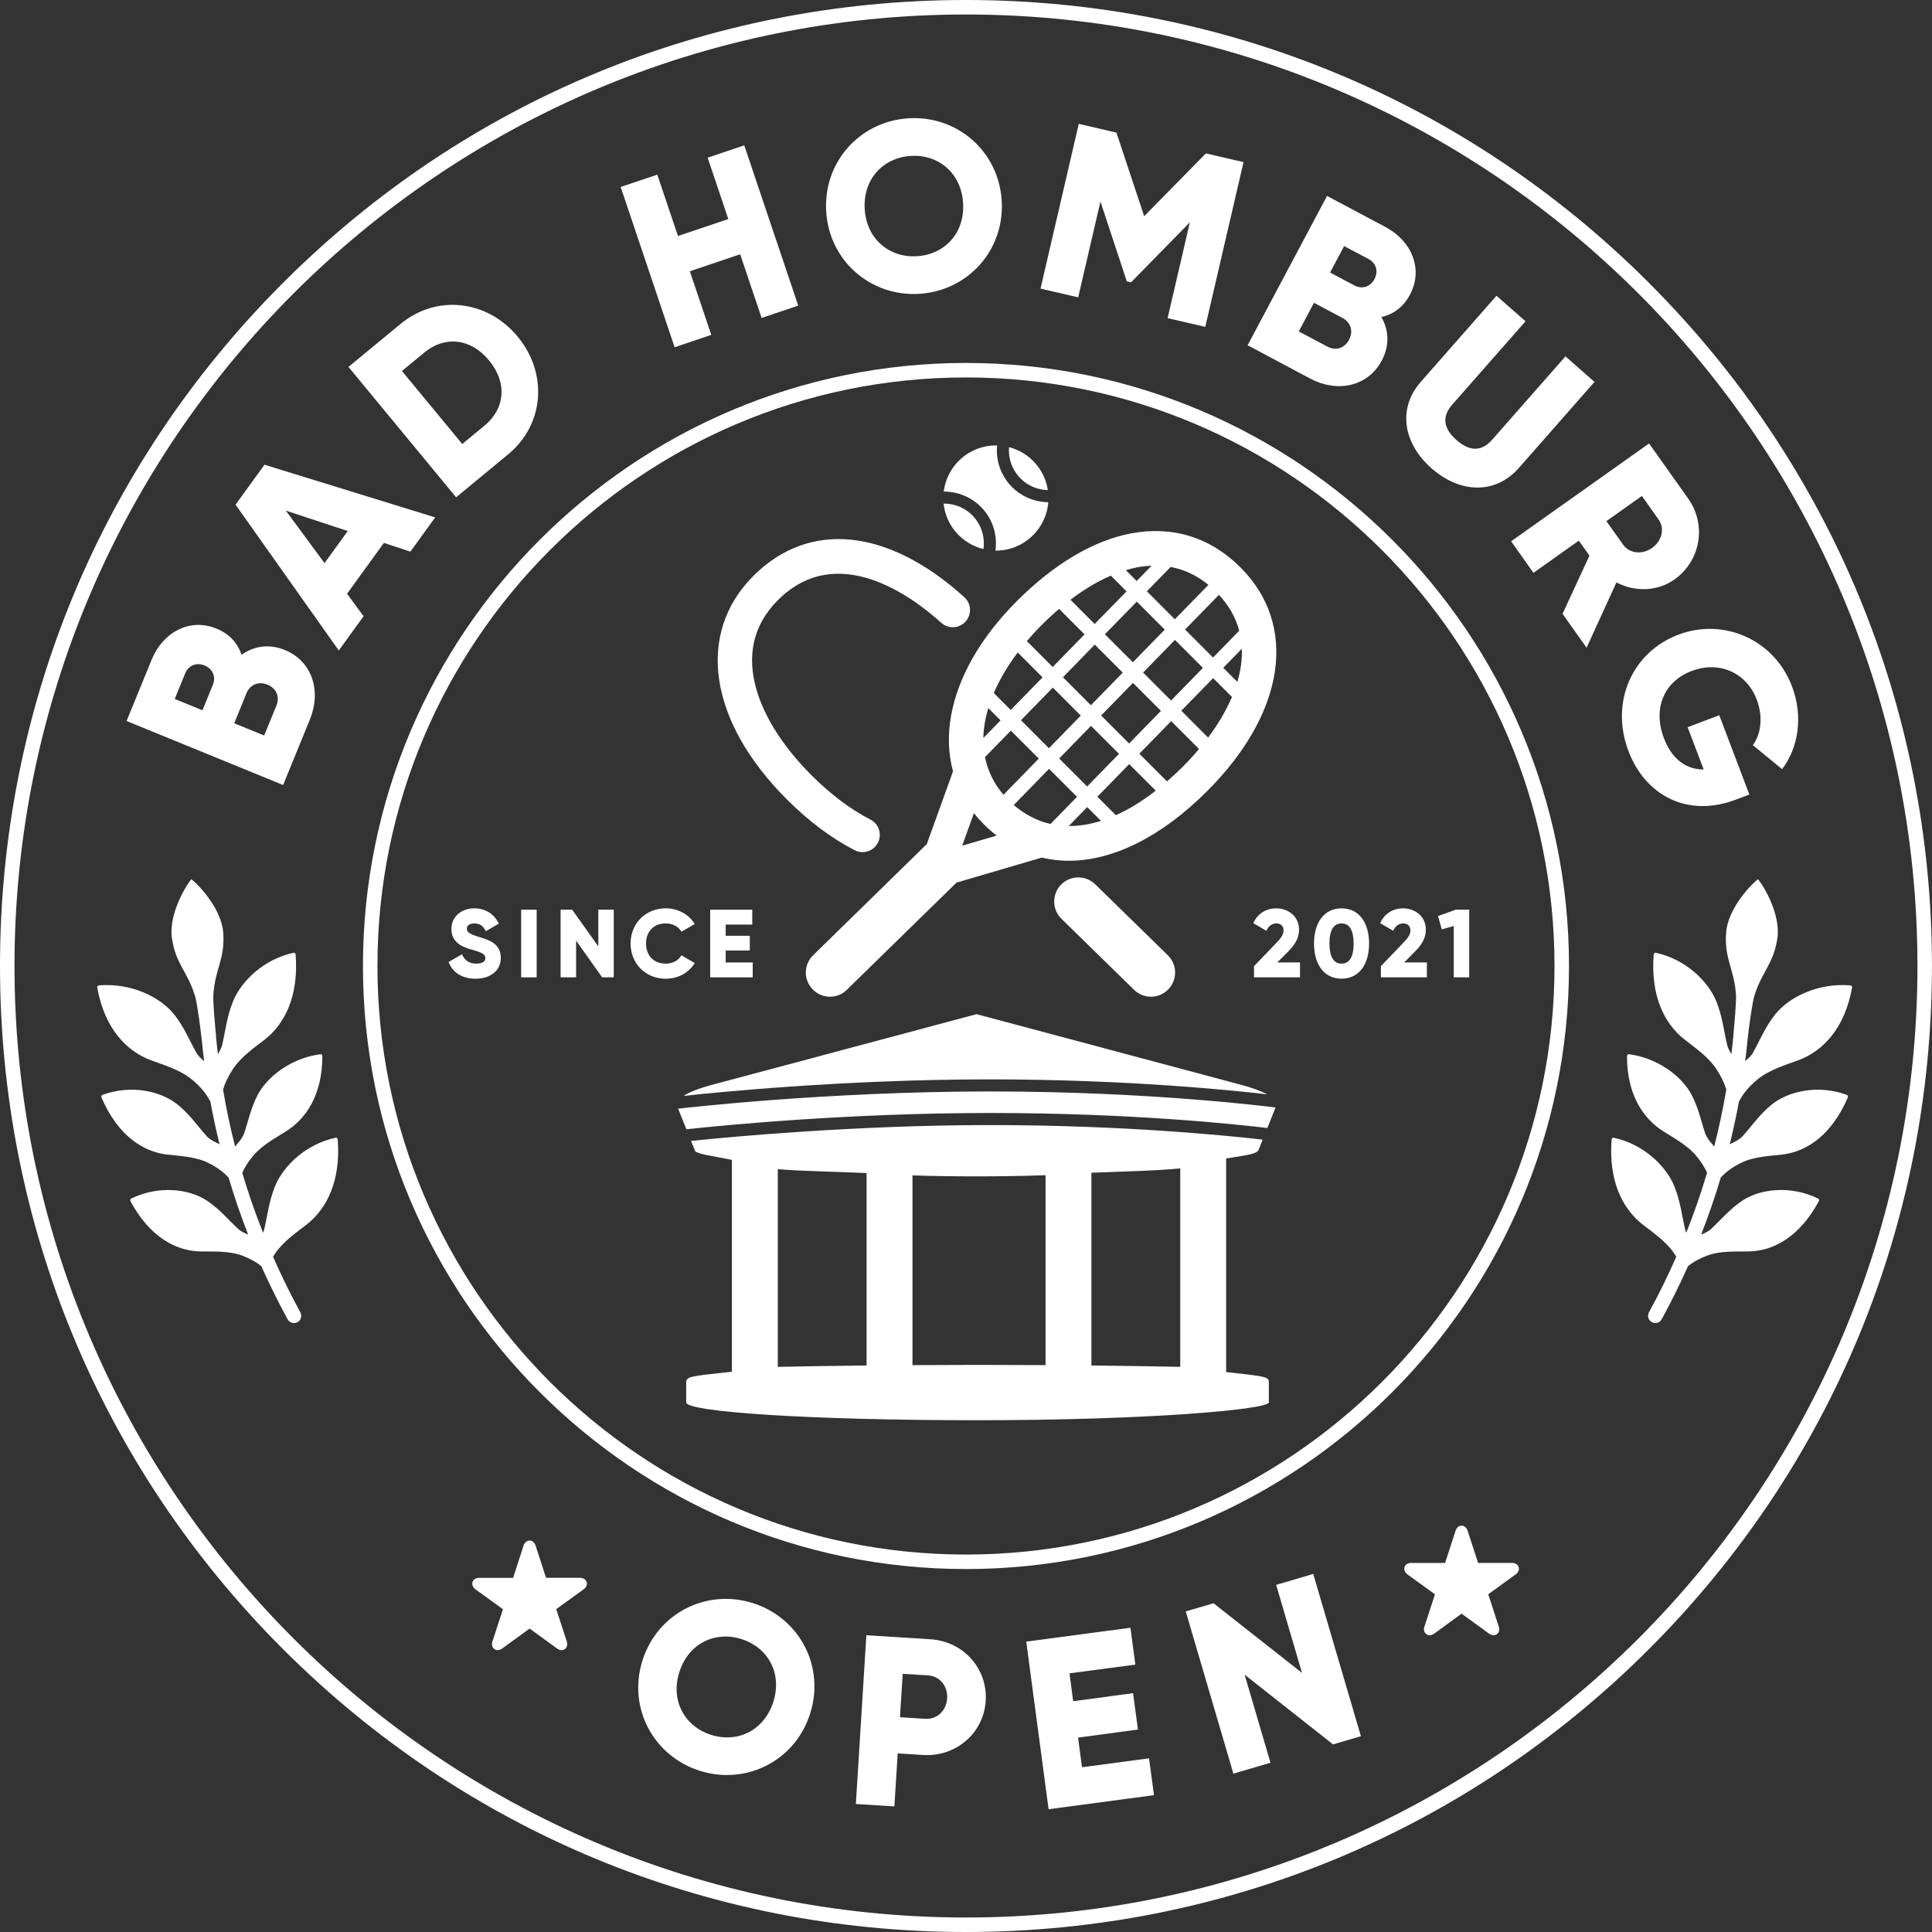 <?xml version="1.0" encoding="UTF-8"?><svg id="Ebene_2" xmlns="http://www.w3.org/2000/svg" viewBox="0 0 425.2 425.2"><rect x="0" y="0" width="425.2" height="425.2" fill="#333333" stroke="none"/><defs><style>.cls-1{fill:#fff;stroke-width:0px;}</style></defs><g id="Ebene_1-2"><path class="cls-1" d="m315.07,103.08c6.15,5.41,13.94,5.89,19.21-.1l16.64-18.93-6.39-5.62-16.15,18.37c-1.86,2.12-4.44,3.04-7.83.05-3.4-2.98-2.81-5.66-.96-7.77l16.15-18.37-6.39-5.62-16.64,18.93c-5.26,5.99-3.79,13.66,2.36,19.06Z"/><path class="cls-1" d="m165.8,352.85c-10.17-3.28-21,2.05-24.37,12.48-3.36,10.42,2.31,21.08,12.48,24.36,10.17,3.28,21-2.05,24.36-12.47,3.37-10.43-2.3-21.08-12.47-24.37Zm4.38,21.75c-2.05,6.33-7.96,9.06-13.72,7.2-5.77-1.86-8.97-7.53-6.93-13.86,2.04-6.32,7.95-9.05,13.72-7.19,5.77,1.86,8.97,7.53,6.93,13.85Z"/><path class="cls-1" d="m73.9,250.39c-6.55,1.37-11.57,6.21-13.39,10.73-1.34,3.33-1.67,6.54-2.39,9.58-.04.16-.13.38-.23.61-1.72-4.34-3.25-8.74-4.57-13.21.54-1.21,1.29-2.41,2.37-3.71,1.97-2.36,5.09-4.03,7.27-5.41,4.58-2.89,8-8.28,7.98-16.58,0-.17-.15-.42-.39-.39-6.48.85-11.73,4.94-13.83,8.94-1.54,2.95-2.09,5.85-3.02,8.57-.15.46-.73,1.36-1.11,1.8-.17.19-.48.55-.85,1.02-1.05-4.13-1.94-8.32-2.65-12.55.44-1.47,1.14-2.95,2.22-4.58,1.81-2.72,4.86-4.77,6.97-6.43,4.44-3.49,7.49-9.62,6.78-18.7-.01-.18-.18-.44-.43-.39-6.54,1.38-11.56,6.23-13.37,10.76-1.34,3.33-1.66,6.54-2.38,9.58-.11.48-.57,1.42-.92,1.95-.16-1.34-.31-2.68-.44-4.03h.03c-.24-2.54-.72-7.54-.59-9.18.44-5.71,2.6-7.76,2.17-13.54-.42-5.54-5.99-11.05-7.02-11.73-.85.89-5.07,7.49-4.27,12.99.84,5.72,3.4,7.25,5.09,12.73.47,1.53,1.2,7.15,1.45,9.39.16,1.65.34,3.29.55,4.93-.04-.03-.08-.08-.12-.1-.5-.38-1.3-1.22-1.55-1.68-1.54-2.71-2.7-5.7-4.94-8.51-3.04-3.82-9.47-6.99-16.57-6.38-.27.02-.38.32-.35.5,1.63,8.95,6.37,13.94,11.84,15.98,2.61.97,6.28,2.04,8.86,4.12,2.02,1.63,3.29,3.22,4.21,4.98.57,3.16,1.25,6.28,2.01,9.38-.44-.23-.79-.39-.99-.49-.55-.24-1.46-.86-1.8-1.24-2.02-2.25-3.77-4.85-6.46-7.02-3.65-2.95-10.22-4.44-16.53-2.11-.24.09-.27.41-.2.57,3.55,8.26,9.01,11.93,14.46,12.56,2.59.3,6.18.43,9,1.81,1.94.95,3.35,2.01,4.51,3.26,1.25,4.23,2.69,8.41,4.3,12.52-.06-.02-.13-.04-.18-.06-.56-.19-1.52-.71-1.89-1.06-2.21-2.03-4.17-4.45-7.03-6.35-3.88-2.57-10.56-3.4-16.64-.44-.23.11-.23.43-.15.59,4.24,7.86,9.98,10.97,15.47,11.05,2.6.05,6.18-.18,9.1.91,1.74.65,3.08,1.41,4.23,2.33,1.76,3.96,3.69,7.86,5.78,11.69.29.53.84.83,1.4.83.26,0,.52-.06.77-.19.77-.42,1.05-1.39.63-2.17-2.19-4-4.18-8.09-6.01-12.23.15-.24.29-.47.45-.71,1.82-2.71,4.87-4.76,6.98-6.41,4.44-3.49,7.5-9.61,6.81-18.69-.02-.18-.18-.44-.43-.39Z"/><path class="cls-1" d="m204.73,360.77l-14.06-.88-2.31,37.14,8.48.53.73-11.67,5.57.35c7.33.45,13.36-4.87,13.8-11.93.44-7.05-4.88-13.09-12.21-13.54Zm-1.09,17.51l-5.57-.35.6-9.55,5.57.34c2.6.17,4.38,2.36,4.21,5.06-.17,2.71-2.21,4.66-4.81,4.5Z"/><path class="cls-1" d="m76.38,130.68l8.11-11.2,5.83,1.93,5.46-7.54-37.57-11.59-6.37,8.79,22.72,32.09,5.46-7.54-3.64-4.94Zm-4.96-6.75l-8.51-11.55,13.62,4.49-5.11,7.06Z"/><polygon class="cls-1" points="238.13 388.94 237.26 382.41 250.44 380.65 249.37 372.64 236.19 374.4 235.38 368.28 249.87 366.35 248.79 358.24 225.86 361.29 230.78 398.18 253.97 395.09 252.89 386.98 238.13 388.94"/><path class="cls-1" d="m127.42,347.25h-7.24s-2.24-6.88-2.24-6.88c0,0-.27-1.32-1.38-1.32s-1.4,1.32-1.4,1.32l-2.23,6.89h-7.25s-1.33-.15-1.68.91c-.34,1.06.82,1.74.82,1.74l5.87,4.25-2.24,6.89s-.55,1.22.35,1.88c.9.65,1.9-.25,1.9-.25l5.86-4.26,5.86,4.26s.99.9,1.89.25c.9-.66.36-1.89.36-1.89l-2.25-6.89,5.86-4.25s1.17-.67.83-1.73c-.35-1.06-1.69-.92-1.69-.92Z"/><path class="cls-1" d="m358.41,165.33c3.7,9.74,12.97,14.7,23.61,10.66l2.98-1.13-6.62-17.45-6.96,2.64,3.53,9.3c-3.8.02-6.99-2.24-8.74-6.86-2.57-6.76.17-12.58,6.09-14.82,6.11-2.32,12.09.41,14.32,6.28,1.49,3.92.89,7.73-.85,10.04l6.44,5.29c3.56-4.7,4.71-11.56,2.18-18.22-3.88-10.24-14.97-15.19-25.06-11.36-9.99,3.79-15.07,14.69-10.92,25.63Z"/><path class="cls-1" d="m202.31,64.67c10.66-.65,18.81-9.56,18.15-20.49-.67-10.93-9.82-18.79-20.49-18.15-10.66.65-18.8,9.56-18.14,20.49.66,10.93,9.81,18.79,20.48,18.15Zm-1.84-30.36c6.05-.36,11.09,3.75,11.49,10.39.41,6.63-4.1,11.32-10.15,11.69-6.06.37-11.1-3.75-11.5-10.38-.4-6.64,4.11-11.33,10.16-11.7Z"/><polygon class="cls-1" points="280.86 348.8 286.55 368.18 267.08 352.85 260.96 354.64 271.45 390.35 279.61 387.95 273.92 368.57 293.38 383.91 299.51 382.11 289.02 346.4 280.86 348.8"/><path class="cls-1" d="m68.22,158.3c2.51-6.16.56-12.76-5.54-15.25-3.5-1.43-6.84-.84-9.51,1.05-.86-2.53-2.66-4.59-5.51-5.75-5.96-2.44-11.84.84-14.29,6.85l-5.51,13.48,34.45,14.09,5.91-14.47Zm-21.37-7.59l-2.29,5.61-6.1-2.49,2.29-5.61c.74-1.83,2.51-2.48,4.28-1.76,1.77.73,2.55,2.48,1.82,4.25Zm13.99,4.57l-2.7,6.59-6.59-2.69,2.69-6.6c.81-1.97,2.71-2.68,4.63-1.9,1.92.79,2.77,2.63,1.97,4.6Z"/><polygon class="cls-1" points="156.54 73.7 151.82 59.7 162.9 55.96 167.62 69.97 175.68 67.26 163.8 31.99 155.74 34.7 160.29 48.21 149.21 51.94 144.66 38.44 136.6 41.15 148.47 76.42 156.54 73.7"/><path class="cls-1" d="m111.86,99.97c7.91-6.53,8.79-17.74,2.09-25.86-6.7-8.11-17.87-9.37-25.78-2.83l-11.48,9.47,23.69,28.7,11.48-9.48Zm-18.48-22.38c4.51-3.73,10.2-3.18,14.26,1.74s3.52,10.6-.99,14.33l-4.92,4.06-13.27-16.07,4.92-4.06Z"/><path class="cls-1" d="m304.11,79.34c1.78-3.33,1.53-6.72-.09-9.56,2.61-.6,4.84-2.19,6.28-4.91,3.03-5.68.35-11.86-5.38-14.91l-12.86-6.84-17.48,32.86,13.8,7.35c5.87,3.12,12.64,1.83,15.73-3.99Zm-8.29-25.18l5.36,2.84c1.74.93,2.21,2.75,1.31,4.44-.9,1.69-2.72,2.28-4.41,1.38l-5.35-2.84,3.09-5.82Zm-6.64,12.48l6.3,3.35c1.87,1,2.39,2.96,1.42,4.79-.97,1.83-2.89,2.5-4.77,1.5l-6.29-3.34,3.34-6.3Z"/><polygon class="cls-1" points="242.19 44.36 247.99 61.92 248.92 62.14 261.87 48.93 256.97 70.02 265.26 71.94 273.68 35.68 265.4 33.76 251.81 47.58 245.71 29.19 237.42 27.26 229 63.52 237.29 65.44 242.19 44.36"/><path class="cls-1" d="m269.85,301.96v-47c4.47-.75,6.55-.91,7.12-1.83l.93-2.32c-7.55-.86-30.63-3.2-59.98-3.2s-57.35,2.59-65.83,3.49l.81,2.03c.08.8,3.09,1.13,8.18,2.13v46.63c-9.64,1.04-10.06,1.05-10.06,2.51v4.25c.09,2.09,27.09,3.92,64.11,3.92s63.8-2.31,64.12-3.92v-4.25c0-1.43-.16-1.4-9.4-2.44Zm-79.13-1.44c-6.6.07-13.12.17-19.54.3v-43.51c5.41.46,12.63.54,19.54.86v42.35Zm39.39-.08c-4.86-.03-9.75-.05-14.69-.05s-9.77.02-14.6.05v-41.76c4.15.15,9.68.22,14.11.22,4.8,0,10.7-.09,15.18-.26v41.8Zm29.64.38c-6.41-.13-12.94-.23-19.55-.3v-42.42c6.91-.28,14.34-.43,19.55-.96v43.68Z"/><path class="cls-1" d="m152.9,211.95l-2.93-1.7c-.64,1.15-1.94,1.83-3.45,1.83-2.64,0-4.34-1.77-4.34-4.43s1.7-4.42,4.34-4.42c1.51,0,2.79.68,3.45,1.83l2.93-1.7c-1.29-2.11-3.68-3.45-6.38-3.45-4.49,0-7.74,3.36-7.74,7.74s3.25,7.75,7.74,7.75c2.73,0,5.11-1.34,6.38-3.45Z"/><path class="cls-1" d="m217.92,240.21c-36.48,0-68.28,3.75-68.6,3.78-.03.01-.05.01-.08.01l1.82,4.53c7.6-.82,35.5-3.58,66.86-3.58s54.22,2.51,61,3.3l1.75-4.37c.03-.06.05-.12.07-.17-.07,0-.14.02-.21.01-.27-.03-26.78-3.51-62.61-3.51Z"/><polygon class="cls-1" points="131.68 208.29 125.93 200.21 123.38 200.21 123.38 215.1 126.79 215.1 126.79 207.02 132.53 215.1 135.08 215.1 135.08 200.21 131.68 200.21 131.68 208.29"/><polygon class="cls-1" points="165.66 211.82 159.71 211.82 159.71 209.19 165.02 209.19 165.02 205.95 159.71 205.95 159.71 203.49 165.56 203.49 165.56 200.21 156.3 200.21 156.3 215.1 165.66 215.1 165.66 211.82"/><path class="cls-1" d="m406.48,240.97c-6.31-2.33-12.89-.84-16.54,2.11-2.69,2.17-4.43,4.77-6.45,7.02-.34.38-1.26,1-1.8,1.24-.2.1-.56.26-1,.49.76-3.1,1.44-6.22,2.02-9.38.91-1.76,2.19-3.35,4.21-4.98,2.57-2.08,6.24-3.15,8.85-4.12,5.48-2.04,10.21-7.03,11.84-15.98.03-.18-.07-.48-.34-.5-7.11-.61-13.54,2.56-16.58,6.38-2.24,2.81-3.4,5.8-4.93,8.51-.26.46-1.06,1.3-1.56,1.68-.03.02-.07.07-.11.1.2-1.64.38-3.28.54-4.93.25-2.24.99-7.86,1.46-9.39,1.68-5.48,4.24-7.01,5.08-12.73.81-5.5-3.42-12.1-4.27-12.99-1.03.68-6.59,6.19-7.01,11.73-.44,5.78,1.72,7.83,2.16,13.54.13,1.64-.35,6.64-.58,9.17h.02c-.13,1.36-.27,2.7-.43,4.04-.35-.53-.82-1.47-.93-1.95-.72-3.04-1.04-6.25-2.37-9.58-1.82-4.53-6.83-9.38-13.38-10.76-.25-.05-.41.21-.43.39-.71,9.08,2.34,15.21,6.78,18.7,2.11,1.66,5.16,3.71,6.97,6.43,1.08,1.63,1.78,3.11,2.23,4.58-.72,4.23-1.61,8.42-2.66,12.55-.37-.47-.68-.83-.85-1.02-.38-.44-.95-1.34-1.11-1.8-.93-2.72-1.47-5.62-3.02-8.57-2.1-4-7.34-8.09-13.82-8.94-.25-.03-.39.22-.39.39-.03,8.3,3.4,13.69,7.98,16.58,2.17,1.38,5.3,3.05,7.26,5.41,1.08,1.3,1.84,2.5,2.38,3.71-1.33,4.47-2.86,8.87-4.58,13.21-.1-.23-.19-.45-.22-.61-.73-3.04-1.05-6.25-2.39-9.58-1.82-4.52-6.85-9.36-13.39-10.73-.25-.05-.42.21-.43.39-.7,9.08,2.36,15.2,6.8,18.69,2.11,1.65,5.17,3.7,6.98,6.41.16.24.31.47.45.71-1.82,4.14-3.82,8.23-6.01,12.23-.42.78-.14,1.75.64,2.17.24.13.5.19.76.19.57,0,1.11-.3,1.4-.83,2.1-3.83,4.02-7.73,5.79-11.69,1.14-.92,2.48-1.68,4.22-2.33,2.92-1.09,6.5-.86,9.11-.91,5.48-.08,11.22-3.19,15.46-11.05.09-.16.09-.48-.15-.59-6.08-2.96-12.76-2.13-16.64.44-2.86,1.9-4.82,4.32-7.02,6.35-.37.35-1.34.87-1.9,1.06-.05.02-.12.04-.18.06,1.61-4.11,3.05-8.29,4.31-12.52,1.15-1.25,2.56-2.31,4.51-3.26,2.81-1.38,6.4-1.51,8.99-1.81,5.45-.63,10.91-4.3,14.46-12.56.07-.16.05-.48-.19-.57Z"/><path class="cls-1" d="m362.93,62.27C322.77,22.11,269.38,0,212.59,0S102.42,22.11,62.27,62.27C22.11,102.42,0,155.81,0,212.6s22.11,110.17,62.27,150.33c40.15,40.15,93.54,62.27,150.32,62.27s110.17-22.12,150.33-62.27c40.15-40.16,62.27-93.54,62.27-150.33s-22.12-110.18-62.27-150.33Zm-150.33,359.74C97.13,422.01,3.19,328.07,3.19,212.6S97.13,3.19,212.59,3.19s209.41,93.94,209.41,209.41-93.94,209.41-209.41,209.41Z"/><path class="cls-1" d="m212.59,79.88c-73.17,0-132.71,59.54-132.71,132.72s59.54,132.72,132.71,132.72,132.72-59.54,132.72-132.72-59.54-132.72-132.72-132.72Zm0,262.25c-71.41,0-129.52-58.11-129.52-129.53s58.11-129.53,129.52-129.53,129.53,58.11,129.53,129.53-58.11,129.53-129.53,129.53Z"/><path class="cls-1" d="m368.52,127.53c5.77-4.09,7.12-12.02,3.03-17.79l-8.62-12.14-30.36,21.53,4.92,6.94,9.98-7.08,2.34,3.3-5.92,12.8,5.29,7.46,6.57-14.37c4.06,2.14,9.04,2,12.77-.65Zm-7.17-18.38l3.69,5.21c1.35,1.9.77,4.66-1.44,6.23-2.22,1.57-5.01,1.21-6.37-.7l-3.69-5.2,7.81-5.54Z"/><path class="cls-1" d="m217.06,112.95c1.72,2.4,2.42,5.31,2.02,8.23h.1c6.09,0,11.06-4.69,11.53-10.65-3.52-.04-6.99-1.69-9.19-4.77-1.67-2.33-2.33-5.07-2.08-7.72-.09,0-.17-.01-.26-.01-5.91,0-10.77,4.43-11.48,10.15,3.58,0,7.12,1.64,9.36,4.77Z"/><rect class="cls-1" x="114.7" y="200.21" width="3.41" height="14.89"/><path class="cls-1" d="m209.31,157.54c-.77,4.27-.6,8.4.43,12.23l-5.79,16.07c-.09.08-.19.14-.28.22l-24.72,24.18c-2.1,2.05-2.14,5.41-.09,7.51,1.04,1.07,2.42,1.61,3.8,1.61s2.69-.51,3.71-1.52l24.15-23.6,18.76-5.5c1.93.46,3.91.7,5.94.7,9.67,0,20.32-5.2,30.48-15.36,17.17-17.17,20.04-36.47,7.33-49.18-6.66-6.67-15.03-9.25-24.2-7.49-8.24,1.59-16.88,6.72-24.98,14.82-7.98,7.98-13.01,16.74-14.54,25.31Zm7.47,1.33c.17-1,.43-2.01.73-3.03l2.7,2.7-3.79,3.88c.02-1.15.14-2.34.36-3.55Zm-5.02,27.25l2.59-7.16c.66.85,1.39,1.66,2.17,2.45.91.91,1.85,1.74,2.82,2.49l-7.58,2.22Zm5.02-19.5l5.69-5.82,6.15,6.15-7.77,7.96c-2.1-2.44-3.46-5.23-4.07-8.29Zm25.56-9.15l7.01-7.18,6.15,6.16-7,7.18-6.16-6.16Zm3.93,8.44l-7.01,7.18-6.15-6.16,7-7.18,6.16,6.16Zm5.31-17.9l7.01-7.18,6.15,6.16-7.01,7.18-6.15-6.16Zm-2.25-2.26l-6.16-6.16,7.02-7.18,6.15,6.16-7.01,7.18Zm-2.23,2.28l-7.01,7.18-6.15-6.16,7-7.18,6.16,6.16Zm-9.24,9.46l-7.01,7.18-6.15-6.16,7.01-7.18,6.15,6.16Zm-6.66,23.85c-2.92-.66-5.63-2.05-8.09-4.17l7.77-7.96,6.15,6.16-5.83,5.97Zm4.02.45l4.06-4.16,3.03,3.03c-2.44.77-4.81,1.15-7.09,1.13Zm10.36-2.38l-4.07-4.07,7.01-7.17,5.84,5.84c-2.97,2.31-5.91,4.12-8.78,5.4Zm14.76-10.7c-1.17,1.17-2.34,2.25-3.5,3.26l-6.09-6.09,7.01-7.17,6.13,6.13c-1.13,1.34-2.32,2.64-3.55,3.87Zm5.55-6.38l-5.9-5.91,7-7.17,4.14,4.14c-1.3,3.07-3.11,6.09-5.24,8.94Zm7.42-19.55c.09,2.4-.27,4.85-.99,7.29l-3.1-3.1,4.09-4.19Zm-.58-3.97l-5.76,5.9-6.15-6.16,7.45-7.64c2.29,2.47,3.73,5.13,4.46,7.9Zm-15.09-14.03c3,.55,5.77,1.86,8.31,3.94l-7.39,7.57-6.15-6.16,5.23-5.35Zm-7.37.08c1.08-.2,2.13-.31,3.17-.35l-3.28,3.36-2.38-2.39c.84-.25,1.67-.46,2.49-.62Zm-5.79,1.83l3.45,3.46-7.01,7.18-5.33-5.33c2.98-2.27,5.96-4.05,8.89-5.31Zm-15.26,10.9c1.28-1.28,2.57-2.47,3.87-3.58l5.6,5.61-7.01,7.17-5.69-5.69c1.01-1.19,2.08-2.36,3.23-3.51Zm.23,11.49l-7.01,7.18-3.72-3.73c1.27-2.98,3.04-5.98,5.26-8.93l5.47,5.48Z"/><path class="cls-1" d="m105.43,206.21c-2.32-.7-2.68-1.17-2.68-1.85,0-.6.54-1.13,1.6-1.13,1.36,0,2.06.66,2.57,1.72l2.87-1.68c-1.08-2.19-3-3.36-5.44-3.36-2.58,0-5,1.66-5,4.53s2.17,3.92,4.38,4.53c2.23.62,3.09.98,3.09,1.9,0,.57-.41,1.21-2.03,1.21s-2.59-.83-3.12-2.06l-2.94,1.7c.83,2.19,2.83,3.68,5.96,3.68s5.53-1.7,5.53-4.58c0-3.14-2.53-3.93-4.79-4.61Z"/><path class="cls-1" d="m188.12,187.13c.54.28,1.13.41,1.71.41,1.38,0,2.71-.75,3.38-2.07.96-1.86.22-4.15-1.65-5.1-4.38-2.24-8.76-5.55-13.04-9.83-11.07-11.06-18.81-26.97-7.33-38.45,13.05-13.06,29.49-.87,35.96,4.97,1.55,1.41,3.95,1.29,5.35-.26,1.41-1.56,1.29-3.96-.26-5.36-16.81-15.21-34.16-16.97-46.42-4.71-12.71,12.71-9.83,32.01,7.33,49.18,4.84,4.84,9.88,8.61,14.97,11.22Z"/><path class="cls-1" d="m156.53,238.8c-2.74.74-4.8,1.54-6.07,2.39,6.64-.73,35.22-3.64,67.46-3.64,30.32,0,54,2.48,60.91,3.29-1.28-.72-3.13-1.4-5.49-2.04l-58.41-15.6-58.4,15.6Z"/><path class="cls-1" d="m230.61,107.86c-.69-4.6-4.1-8.31-8.54-9.45-.16,1.99.36,4.05,1.61,5.8,1.67,2.33,4.27,3.59,6.93,3.65Z"/><path class="cls-1" d="m332.54,343.97h-7.24s-2.24-6.88-2.24-6.88c0,0-.28-1.32-1.39-1.32s-1.39,1.32-1.39,1.32l-2.24,6.89h-7.24s-1.34-.15-1.68.91c-.34,1.06.82,1.74.82,1.74l5.87,4.25-2.25,6.89s-.55,1.22.35,1.88c.91.65,1.91-.25,1.91-.25l5.85-4.26,5.86,4.26s1,.9,1.9.25c.9-.66.35-1.89.35-1.89l-2.24-6.89,5.86-4.25s1.17-.67.82-1.73c-.34-1.06-1.68-.92-1.68-.92Z"/><path class="cls-1" d="m253.31,219.36c1.38,0,2.76-.54,3.8-1.61,2.05-2.1,2.01-5.46-.09-7.51l-15.98-15.62c-2.1-2.05-5.46-2.02-7.52.08-2.05,2.1-2.01,5.47.09,7.52l15.98,15.62c1.04,1.01,2.38,1.52,3.72,1.52Z"/><path class="cls-1" d="m216.44,120.84c.32-2.24-.22-4.49-1.54-6.34-1.73-2.42-4.46-3.69-7.23-3.66.52,4.89,4.09,8.87,8.77,10Z"/><polygon class="cls-1" points="319.95 203.8 319.95 215.09 323.35 215.09 323.35 200.21 320.37 200.21 316.48 201.61 317.31 204.53 319.95 203.8"/><path class="cls-1" d="m306.63,204.85c.4-.94,1.15-1.62,2.19-1.62s1.59.64,1.59,1.57c0,.88-.64,1.75-1.51,2.64l-4.99,5.19v2.46h10.12v-3.27h-5l2.47-2.49c1.36-1.36,2.31-2.89,2.31-4.68,0-2.99-2.38-4.74-5.03-4.74-2.07,0-4.07,1.05-5.02,3.26l2.87,1.68Z"/><path class="cls-1" d="m295.25,199.91c-3.85,0-6.06,3.15-6.06,7.74s2.21,7.74,6.06,7.74,6.06-3.14,6.06-7.74-2.21-7.74-6.06-7.74Zm0,12.17c-1.78,0-2.66-1.56-2.66-4.43s.88-4.42,2.66-4.42,2.66,1.55,2.66,4.42-.87,4.43-2.66,4.43Z"/><path class="cls-1" d="m283.58,209.33c1.36-1.36,2.32-2.89,2.32-4.68,0-2.99-2.39-4.74-5.04-4.74-2.07,0-4.06,1.05-5.02,3.26l2.87,1.68c.4-.94,1.15-1.62,2.19-1.62s1.59.64,1.59,1.57c0,.88-.63,1.75-1.51,2.64l-4.99,5.19v2.46h10.12v-3.27h-5l2.47-2.49Z"/></g></svg>
